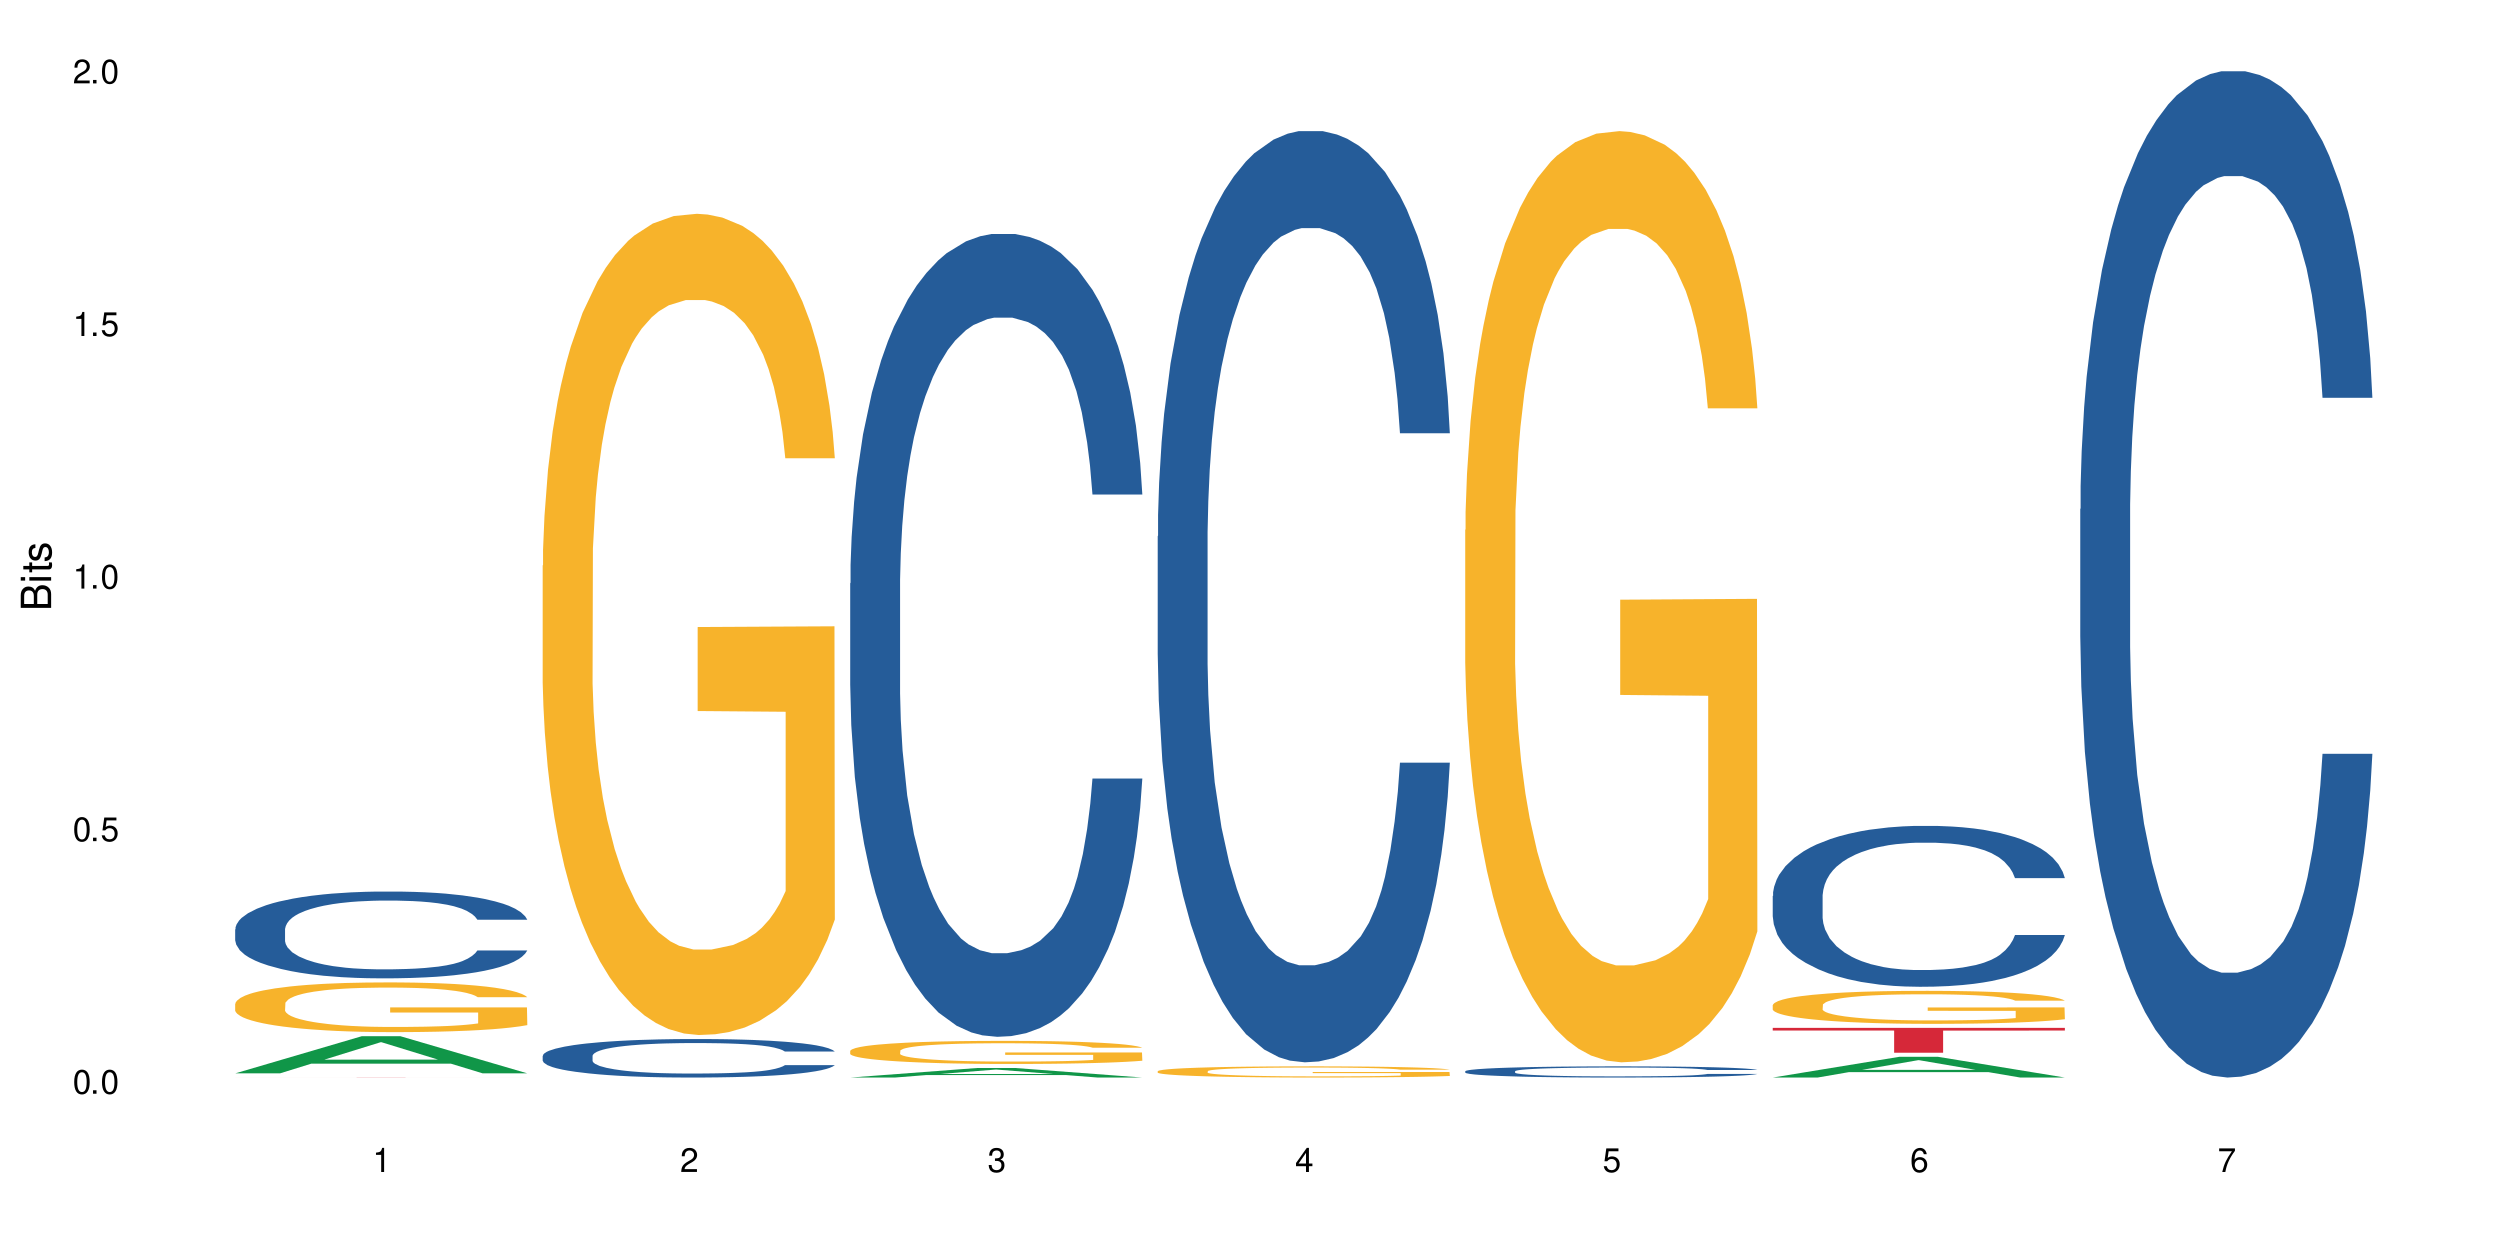 <?xml version="1.0" encoding="UTF-8"?>
<svg xmlns="http://www.w3.org/2000/svg" xmlns:xlink="http://www.w3.org/1999/xlink" width="720" height="360" viewBox="0 0 720 360">
<defs>
<g>
<g id="glyph-0-0">
</g>
<g id="glyph-0-1">
<path d="M 2.641 -6.938 C 2 -6.938 1.422 -6.656 1.078 -6.172 C 0.641 -5.562 0.406 -4.641 0.406 -3.359 C 0.406 -1.016 1.188 0.219 2.641 0.219 C 4.078 0.219 4.859 -1.016 4.859 -3.297 C 4.859 -4.641 4.656 -5.547 4.203 -6.172 C 3.844 -6.656 3.281 -6.938 2.641 -6.938 Z M 2.641 -6.188 C 3.547 -6.188 4 -5.25 4 -3.375 C 4 -1.406 3.562 -0.484 2.625 -0.484 C 1.734 -0.484 1.281 -1.438 1.281 -3.344 C 1.281 -5.25 1.734 -6.188 2.641 -6.188 Z M 2.641 -6.188 "/>
</g>
<g id="glyph-0-2">
<path d="M 1.828 -1 L 0.828 -1 L 0.828 0 L 1.828 0 Z M 1.828 -1 "/>
</g>
<g id="glyph-0-3">
<path d="M 4.562 -6.797 L 1.062 -6.797 L 0.547 -3.094 L 1.328 -3.094 C 1.719 -3.562 2.047 -3.734 2.578 -3.734 C 3.484 -3.734 4.062 -3.109 4.062 -2.094 C 4.062 -1.125 3.484 -0.531 2.578 -0.531 C 1.828 -0.531 1.375 -0.906 1.188 -1.672 L 0.328 -1.672 C 0.453 -1.109 0.547 -0.844 0.75 -0.594 C 1.125 -0.078 1.828 0.219 2.594 0.219 C 3.969 0.219 4.922 -0.781 4.922 -2.219 C 4.922 -3.562 4.031 -4.484 2.719 -4.484 C 2.25 -4.484 1.859 -4.359 1.469 -4.062 L 1.734 -5.969 L 4.562 -5.969 Z M 4.562 -6.797 "/>
</g>
<g id="glyph-0-4">
<path d="M 2.484 -4.938 L 2.484 0 L 3.328 0 L 3.328 -6.938 L 2.766 -6.938 C 2.469 -5.875 2.281 -5.734 0.984 -5.562 L 0.984 -4.938 Z M 2.484 -4.938 "/>
</g>
<g id="glyph-0-5">
<path d="M 4.859 -0.828 L 1.281 -0.828 C 1.359 -1.406 1.672 -1.781 2.5 -2.281 L 3.469 -2.828 C 4.406 -3.344 4.906 -4.062 4.906 -4.906 C 4.906 -5.484 4.672 -6.031 4.266 -6.406 C 3.859 -6.766 3.375 -6.938 2.719 -6.938 C 1.859 -6.938 1.219 -6.625 0.844 -6.031 C 0.609 -5.672 0.5 -5.234 0.484 -4.531 L 1.328 -4.531 C 1.359 -5.016 1.406 -5.281 1.531 -5.516 C 1.75 -5.938 2.188 -6.203 2.703 -6.203 C 3.469 -6.203 4.031 -5.641 4.031 -4.891 C 4.031 -4.344 3.719 -3.859 3.125 -3.516 L 2.234 -3 C 0.812 -2.172 0.406 -1.531 0.328 -0.016 L 4.859 -0.016 Z M 4.859 -0.828 "/>
</g>
<g id="glyph-0-6">
<path d="M 2.125 -3.188 L 2.578 -3.188 C 3.5 -3.188 3.984 -2.766 3.984 -1.922 C 3.984 -1.062 3.469 -0.531 2.594 -0.531 C 1.656 -0.531 1.203 -1 1.156 -2.016 L 0.312 -2.016 C 0.344 -1.453 0.438 -1.094 0.609 -0.781 C 0.953 -0.109 1.625 0.219 2.547 0.219 C 3.953 0.219 4.859 -0.625 4.859 -1.938 C 4.859 -2.828 4.516 -3.297 3.703 -3.594 C 4.344 -3.844 4.656 -4.328 4.656 -5.031 C 4.656 -6.219 3.875 -6.938 2.578 -6.938 C 1.203 -6.938 0.484 -6.172 0.453 -4.703 L 1.297 -4.703 C 1.312 -5.125 1.344 -5.359 1.453 -5.578 C 1.641 -5.969 2.062 -6.203 2.594 -6.203 C 3.344 -6.203 3.797 -5.75 3.797 -5 C 3.797 -4.516 3.609 -4.219 3.25 -4.047 C 3.016 -3.953 2.703 -3.922 2.125 -3.906 Z M 2.125 -3.188 "/>
</g>
<g id="glyph-0-7">
<path d="M 3.141 -1.672 L 3.141 0 L 3.984 0 L 3.984 -1.672 L 4.984 -1.672 L 4.984 -2.438 L 3.984 -2.438 L 3.984 -6.938 L 3.359 -6.938 L 0.266 -2.578 L 0.266 -1.672 Z M 3.141 -2.438 L 1 -2.438 L 3.141 -5.5 Z M 3.141 -2.438 "/>
</g>
<g id="glyph-0-8">
<path d="M 4.781 -5.125 C 4.609 -6.266 3.891 -6.938 2.844 -6.938 C 2.094 -6.938 1.422 -6.578 1.031 -5.953 C 0.594 -5.266 0.406 -4.422 0.406 -3.172 C 0.406 -2 0.578 -1.25 0.984 -0.641 C 1.359 -0.078 1.953 0.219 2.703 0.219 C 3.984 0.219 4.922 -0.75 4.922 -2.094 C 4.922 -3.375 4.062 -4.281 2.844 -4.281 C 2.172 -4.281 1.641 -4.031 1.281 -3.516 C 1.281 -5.234 1.828 -6.188 2.797 -6.188 C 3.391 -6.188 3.797 -5.797 3.938 -5.125 Z M 2.734 -3.531 C 3.547 -3.531 4.062 -2.953 4.062 -2.031 C 4.062 -1.156 3.484 -0.531 2.703 -0.531 C 1.922 -0.531 1.328 -1.188 1.328 -2.078 C 1.328 -2.938 1.906 -3.531 2.734 -3.531 Z M 2.734 -3.531 "/>
</g>
<g id="glyph-0-9">
<path d="M 4.984 -6.797 L 0.438 -6.797 L 0.438 -5.969 L 4.109 -5.969 C 2.5 -3.656 1.828 -2.234 1.328 0 L 2.219 0 C 2.594 -2.172 3.453 -4.047 4.984 -6.094 Z M 4.984 -6.797 "/>
</g>
<g id="glyph-1-0">
</g>
<g id="glyph-1-1">
<path d="M 0 -0.953 L 0 -4.891 C 0 -5.719 -0.234 -6.344 -0.734 -6.797 C -1.188 -7.234 -1.812 -7.469 -2.5 -7.469 C -3.547 -7.469 -4.188 -7 -4.625 -5.875 C -4.984 -6.688 -5.625 -7.094 -6.531 -7.094 C -7.172 -7.094 -7.734 -6.859 -8.141 -6.391 C -8.562 -5.922 -8.75 -5.344 -8.75 -4.5 L -8.75 -0.953 Z M -4.984 -2.062 L -7.766 -2.062 L -7.766 -4.219 C -7.766 -4.844 -7.688 -5.203 -7.453 -5.5 C -7.219 -5.812 -6.859 -5.969 -6.375 -5.969 C -5.891 -5.969 -5.531 -5.812 -5.297 -5.5 C -5.062 -5.203 -4.984 -4.844 -4.984 -4.219 Z M -0.984 -2.062 L -4 -2.062 L -4 -4.781 C -4 -5.766 -3.438 -6.359 -2.484 -6.359 C -1.547 -6.359 -0.984 -5.766 -0.984 -4.781 Z M -0.984 -2.062 "/>
</g>
<g id="glyph-1-2">
<path d="M -6.281 -1.797 L -6.281 -0.797 L 0 -0.797 L 0 -1.797 Z M -8.75 -1.797 L -8.75 -0.797 L -7.484 -0.797 L -7.484 -1.797 Z M -8.75 -1.797 "/>
</g>
<g id="glyph-1-3">
<path d="M -6.281 -3.047 L -6.281 -2.016 L -8.016 -2.016 L -8.016 -1.016 L -6.281 -1.016 L -6.281 -0.172 L -5.469 -0.172 L -5.469 -1.016 L -0.719 -1.016 C -0.078 -1.016 0.281 -1.453 0.281 -2.234 C 0.281 -2.5 0.25 -2.719 0.188 -3.047 L -0.641 -3.047 C -0.609 -2.906 -0.594 -2.766 -0.594 -2.562 C -0.594 -2.141 -0.719 -2.016 -1.156 -2.016 L -5.469 -2.016 L -5.469 -3.047 Z M -6.281 -3.047 "/>
</g>
<g id="glyph-1-4">
<path d="M -4.531 -5.25 C -5.766 -5.25 -6.469 -4.422 -6.469 -2.969 C -6.469 -1.516 -5.719 -0.562 -4.547 -0.562 C -3.562 -0.562 -3.094 -1.062 -2.734 -2.562 L -2.516 -3.484 C -2.344 -4.188 -2.094 -4.469 -1.641 -4.469 C -1.047 -4.469 -0.641 -3.875 -0.641 -3 C -0.641 -2.453 -0.797 -2 -1.062 -1.75 C -1.25 -1.594 -1.422 -1.531 -1.875 -1.469 L -1.875 -0.406 C -0.422 -0.453 0.281 -1.266 0.281 -2.922 C 0.281 -4.5 -0.5 -5.516 -1.719 -5.516 C -2.656 -5.516 -3.172 -4.984 -3.469 -3.734 L -3.703 -2.766 C -3.891 -1.953 -4.156 -1.609 -4.594 -1.609 C -5.188 -1.609 -5.547 -2.125 -5.547 -2.938 C -5.547 -3.75 -5.203 -4.172 -4.531 -4.203 Z M -4.531 -5.25 "/>
</g>
</g>
</defs>
<rect x="-72" y="-36" width="864" height="432" fill="rgb(100%, 100%, 100%)" fill-opacity="1"/>
<path fill-rule="nonzero" fill="rgb(6.275%, 58.824%, 28.235%)" fill-opacity="1" d="M 67.73 309.117 L 67.82 309.109 L 104.227 298.418 L 115.281 298.418 L 151.867 309.129 L 139.012 309.129 L 129.844 306.332 L 89.664 306.332 L 80.676 309.117 L 67.73 309.117 L 93.527 305.176 L 126.156 305.168 L 109.887 300.168 L 109.707 300.156 L 109.527 300.188 L 93.438 305.168 L 93.527 305.176 Z M 67.73 309.117 "/>
<path fill-rule="nonzero" fill="rgb(14.51%, 36.078%, 60%)" fill-opacity="1" d="M 67.73 267.648 L 67.832 267.625 L 67.832 267.078 L 68.141 266.211 L 68.859 265.113 L 69.578 264.359 L 71.426 263.012 L 73.988 261.711 L 76.656 260.703 L 78.605 260.109 L 80.352 259.652 L 84.352 258.809 L 86.918 258.375 L 89.688 257.984 L 93.074 257.598 L 95.535 257.367 L 101.078 257.004 L 105.18 256.844 L 108.363 256.773 L 115.238 256.773 L 119.34 256.867 L 122.316 256.98 L 125.598 257.164 L 128.371 257.367 L 133.191 257.871 L 137.5 258.512 L 139.449 258.875 L 142.527 259.586 L 144.891 260.27 L 146.531 260.863 L 148.379 261.711 L 150.02 262.738 L 151.25 263.902 L 151.867 264.887 L 137.5 264.887 L 136.785 263.973 L 135.961 263.262 L 134.422 262.324 L 132.883 261.664 L 130.73 261 L 128.781 260.566 L 126.113 260.133 L 123.754 259.859 L 121.289 259.652 L 118.93 259.516 L 114.414 259.379 L 109.184 259.379 L 107.234 259.426 L 103.23 259.609 L 101.078 259.766 L 98 260.086 L 95.844 260.383 L 93.281 260.84 L 91.535 261.23 L 89.379 261.824 L 87.84 262.348 L 86.098 263.102 L 85.07 263.676 L 84.148 264.312 L 83.328 265.066 L 82.711 265.867 L 82.301 266.711 L 82.094 267.535 L 82.094 271.074 L 82.301 271.898 L 82.812 272.859 L 84.148 274.25 L 86.098 275.461 L 88.355 276.422 L 90.508 277.105 L 91.742 277.426 L 93.383 277.793 L 95.945 278.25 L 99.641 278.707 L 101.797 278.891 L 105.078 279.07 L 108.465 279.164 L 112.98 279.164 L 116.98 279.07 L 119.648 278.957 L 122.418 278.773 L 126.215 278.387 L 128.574 278.02 L 130.629 277.586 L 132.168 277.152 L 133.191 276.789 L 134.73 276.078 L 135.961 275.301 L 136.887 274.504 L 137.5 273.727 L 151.867 273.727 L 151.25 274.641 L 150.328 275.531 L 149.402 276.195 L 147.969 276.992 L 146.324 277.703 L 143.965 278.5 L 142.016 279.027 L 139.449 279.598 L 137.09 280.031 L 134.527 280.418 L 130.73 280.875 L 128.266 281.105 L 125.598 281.312 L 122.418 281.492 L 118.418 281.652 L 114.109 281.746 L 110.105 281.77 L 105.797 281.723 L 102.617 281.629 L 98.41 281.426 L 93.176 281.016 L 89.379 280.578 L 86.406 280.145 L 83.84 279.688 L 80.969 279.07 L 77.273 278.066 L 75.016 277.289 L 73.477 276.648 L 71.734 275.758 L 70.5 274.961 L 69.066 273.68 L 68.039 272.059 L 67.73 270.801 Z M 67.73 267.648 "/>
<path fill-rule="nonzero" fill="rgb(96.863%, 70.196%, 16.863%)" fill-opacity="1" d="M 67.73 289.066 L 67.832 289.055 L 67.832 288.793 L 68.242 288.203 L 69.27 287.391 L 70.605 286.727 L 72.039 286.203 L 72.965 285.926 L 74.504 285.535 L 75.836 285.246 L 79.223 284.656 L 83.531 284.109 L 85.891 283.875 L 88.559 283.652 L 92.355 283.402 L 94.102 283.312 L 99.438 283.102 L 105.488 282.973 L 112.16 282.93 L 115.238 282.945 L 119.441 282.996 L 125.188 283.141 L 128.473 283.273 L 131.039 283.402 L 133.707 283.574 L 136.988 283.836 L 140.066 284.148 L 142.527 284.461 L 144.992 284.855 L 147.043 285.273 L 148.789 285.73 L 150.328 286.281 L 151.25 286.738 L 151.867 287.195 L 137.605 287.195 L 136.785 286.738 L 135.859 286.383 L 134.32 285.953 L 132.781 285.641 L 131.242 285.391 L 128.371 285.051 L 125.906 284.84 L 122.828 284.656 L 119.855 284.539 L 116.469 284.461 L 114.414 284.438 L 108.977 284.438 L 104.055 284.527 L 101.18 284.633 L 99.129 284.738 L 96.254 284.934 L 94.512 285.09 L 93.484 285.195 L 90.406 285.602 L 88.355 285.965 L 87.227 286.215 L 85.789 286.605 L 84.762 286.961 L 83.633 287.484 L 83.02 287.875 L 82.199 288.766 L 82.094 291.121 L 82.402 291.617 L 83.02 292.152 L 83.84 292.625 L 85.07 293.121 L 86.301 293.5 L 88.457 294.012 L 90.305 294.352 L 91.742 294.574 L 94.512 294.926 L 95.641 295.043 L 98.309 295.277 L 101.078 295.461 L 104.465 295.617 L 107.027 295.699 L 111.133 295.762 L 116.363 295.762 L 122.52 295.684 L 126.422 295.578 L 129.09 295.477 L 130.832 295.383 L 132.988 295.238 L 134.527 295.109 L 135.961 294.965 L 137.707 294.742 L 137.707 291.617 L 112.363 291.602 L 112.363 290.137 L 151.762 290.125 L 151.867 295.238 L 149.711 295.594 L 147.043 295.934 L 144.48 296.195 L 141.812 296.418 L 138.016 296.664 L 134.938 296.824 L 130.215 297.004 L 125.906 297.125 L 121.395 297.203 L 117.391 297.242 L 112.672 297.254 L 108.465 297.227 L 103.949 297.148 L 100.359 297.043 L 97.074 296.914 L 93.793 296.742 L 89.688 296.469 L 87.02 296.246 L 84.25 295.973 L 81.48 295.645 L 79.016 295.293 L 77.375 295.016 L 75.734 294.703 L 73.988 294.312 L 72.348 293.867 L 71.117 293.461 L 69.988 293.004 L 69.168 292.57 L 68.348 291.984 L 67.938 291.512 L 67.73 291.105 Z M 67.73 289.066 "/>
<path fill-rule="nonzero" fill="rgb(83.922%, 15.686%, 22.353%)" fill-opacity="1" d="M 67.73 310.293 L 151.867 310.293 L 151.867 310.297 L 116.801 310.297 L 116.801 310.332 L 102.695 310.332 L 102.695 310.297 L 67.73 310.297 Z M 67.73 310.293 "/>
<path fill-rule="nonzero" fill="rgb(14.51%, 36.078%, 60%)" fill-opacity="1" d="M 156.293 304.07 L 156.398 304.062 L 156.398 303.82 L 156.703 303.434 L 157.422 302.949 L 158.141 302.613 L 159.988 302.016 L 162.555 301.438 L 165.223 300.992 L 167.172 300.73 L 168.914 300.527 L 172.918 300.152 L 175.48 299.961 L 178.25 299.785 L 181.637 299.613 L 184.102 299.512 L 189.641 299.352 L 193.746 299.281 L 196.926 299.25 L 203.801 299.25 L 207.902 299.289 L 210.879 299.34 L 214.164 299.422 L 216.934 299.512 L 221.754 299.734 L 226.066 300.02 L 228.016 300.184 L 231.094 300.496 L 233.453 300.801 L 235.094 301.062 L 236.941 301.438 L 238.582 301.895 L 239.812 302.41 L 240.43 302.848 L 226.066 302.848 L 225.348 302.441 L 224.527 302.129 L 222.988 301.711 L 221.449 301.418 L 219.293 301.125 L 217.344 300.934 L 214.676 300.738 L 212.316 300.617 L 209.855 300.527 L 207.492 300.465 L 202.98 300.406 L 197.746 300.406 L 195.797 300.426 L 191.797 300.508 L 189.641 300.578 L 186.562 300.719 L 184.406 300.852 L 181.844 301.055 L 180.098 301.227 L 177.945 301.488 L 176.406 301.723 L 174.66 302.055 L 173.633 302.309 L 172.711 302.594 L 171.891 302.926 L 171.273 303.281 L 170.863 303.656 L 170.66 304.02 L 170.66 305.59 L 170.863 305.957 L 171.379 306.383 L 172.711 307 L 174.66 307.535 L 176.918 307.961 L 179.074 308.266 L 180.305 308.406 L 181.945 308.57 L 184.512 308.773 L 188.203 308.977 L 190.359 309.055 L 193.641 309.137 L 197.027 309.176 L 201.543 309.176 L 205.543 309.137 L 208.211 309.086 L 210.98 309.004 L 214.777 308.832 L 217.137 308.672 L 219.191 308.48 L 220.73 308.285 L 221.754 308.125 L 223.293 307.809 L 224.527 307.465 L 225.449 307.109 L 226.066 306.766 L 240.43 306.766 L 239.812 307.172 L 238.891 307.566 L 237.969 307.859 L 236.531 308.215 L 234.891 308.527 L 232.527 308.883 L 230.578 309.117 L 228.016 309.371 L 225.656 309.562 L 223.09 309.734 L 219.293 309.938 L 216.832 310.039 L 214.164 310.129 L 210.98 310.211 L 206.98 310.281 L 202.672 310.324 L 198.668 310.332 L 194.359 310.312 L 191.18 310.273 L 186.973 310.18 L 181.738 310 L 177.945 309.805 L 174.969 309.613 L 172.402 309.41 L 169.531 309.137 L 165.836 308.691 L 163.578 308.348 L 162.039 308.062 L 160.297 307.668 L 159.066 307.312 L 157.629 306.746 L 156.602 306.027 L 156.293 305.469 Z M 156.293 304.07 "/>
<path fill-rule="nonzero" fill="rgb(96.863%, 70.196%, 16.863%)" fill-opacity="1" d="M 156.293 162.875 L 156.398 162.656 L 156.398 158.336 L 156.809 148.617 L 157.832 135.227 L 159.168 124.211 L 160.605 115.57 L 161.527 111.035 L 163.066 104.555 L 164.398 99.805 L 167.785 90.082 L 172.094 81.012 L 174.457 77.125 L 177.121 73.453 L 180.918 69.348 L 182.664 67.836 L 188 64.379 L 194.051 62.219 L 200.723 61.574 L 203.801 61.789 L 208.008 62.652 L 213.754 65.027 L 217.035 67.188 L 219.602 69.348 L 222.27 72.156 L 225.551 76.477 L 228.629 81.66 L 231.094 86.844 L 233.555 93.324 L 235.605 100.234 L 237.352 107.797 L 238.891 116.867 L 239.812 124.426 L 240.43 131.988 L 226.168 131.988 L 225.348 124.426 L 224.422 118.594 L 222.883 111.469 L 221.344 106.281 L 219.805 102.18 L 216.934 96.562 L 214.473 93.109 L 211.395 90.082 L 208.418 88.141 L 205.031 86.844 L 202.98 86.41 L 197.543 86.41 L 192.617 87.922 L 189.742 89.652 L 187.691 91.379 L 184.816 94.621 L 183.074 97.211 L 182.047 98.938 L 178.969 105.637 L 176.918 111.684 L 175.789 115.785 L 174.352 122.266 L 173.328 128.098 L 172.199 136.738 L 171.582 143.219 L 170.762 157.906 L 170.66 196.785 L 170.965 204.992 L 171.582 213.848 L 172.402 221.625 L 173.633 229.832 L 174.867 236.098 L 177.02 244.52 L 178.867 250.137 L 180.305 253.809 L 183.074 259.641 L 184.203 261.582 L 186.871 265.473 L 189.641 268.496 L 193.027 271.086 L 195.59 272.383 L 199.695 273.461 L 204.93 273.461 L 211.086 272.168 L 214.984 270.438 L 217.652 268.711 L 219.395 267.199 L 221.551 264.824 L 223.09 262.664 L 224.527 260.289 L 226.27 256.617 L 226.27 204.992 L 200.926 204.777 L 200.926 180.586 L 240.328 180.371 L 240.43 264.824 L 238.273 270.656 L 235.605 276.27 L 233.043 280.59 L 230.375 284.262 L 226.578 288.367 L 223.5 290.957 L 218.781 293.98 L 214.473 295.926 L 209.957 297.223 L 205.953 297.871 L 201.234 298.086 L 197.027 297.652 L 192.512 296.359 L 188.922 294.629 L 185.641 292.469 L 182.355 289.664 L 178.25 285.125 L 175.582 281.453 L 172.812 276.918 L 170.043 271.52 L 167.582 265.688 L 165.938 261.152 L 164.297 255.969 L 162.555 249.488 L 160.91 242.145 L 159.68 235.449 L 158.551 227.887 L 157.73 220.762 L 156.91 211.039 L 156.5 203.266 L 156.293 196.57 Z M 156.293 162.875 "/>
<path fill-rule="nonzero" fill="rgb(6.275%, 58.824%, 28.235%)" fill-opacity="1" d="M 244.859 310.328 L 244.949 310.328 L 281.352 307.586 L 292.41 307.586 L 328.992 310.332 L 316.141 310.332 L 306.969 309.617 L 266.789 309.617 L 257.801 310.328 L 244.859 310.328 L 270.656 309.32 L 303.285 309.316 L 287.016 308.035 L 286.836 308.031 L 286.656 308.039 L 270.566 309.316 L 270.656 309.32 Z M 244.859 310.328 "/>
<path fill-rule="nonzero" fill="rgb(14.51%, 36.078%, 60%)" fill-opacity="1" d="M 244.859 167.996 L 244.961 167.785 L 244.961 162.711 L 245.27 154.68 L 245.988 144.535 L 246.703 137.562 L 248.551 125.094 L 251.117 113.047 L 253.785 103.746 L 255.734 98.254 L 257.477 94.027 L 261.48 86.207 L 264.043 82.191 L 266.816 78.598 L 270.199 75.004 L 272.664 72.891 L 278.203 69.512 L 282.309 68.031 L 285.488 67.398 L 292.363 67.398 L 296.469 68.242 L 299.441 69.301 L 302.727 70.988 L 305.496 72.891 L 310.32 77.543 L 314.629 83.457 L 316.578 86.84 L 319.656 93.391 L 322.016 99.73 L 323.656 105.227 L 325.504 113.047 L 327.145 122.559 L 328.379 133.336 L 328.992 142.422 L 314.629 142.422 L 313.91 133.969 L 313.09 127.418 L 311.551 118.754 L 310.012 112.625 L 307.855 106.496 L 305.906 102.48 L 303.238 98.465 L 300.879 95.93 L 298.418 94.027 L 296.059 92.758 L 291.543 91.488 L 286.309 91.488 L 284.359 91.914 L 280.359 93.602 L 278.203 95.082 L 275.125 98.043 L 272.973 100.789 L 270.406 105.016 L 268.66 108.609 L 266.508 114.102 L 264.969 118.965 L 263.223 125.938 L 262.199 131.223 L 261.273 137.141 L 260.453 144.113 L 259.84 151.512 L 259.426 159.332 L 259.223 166.938 L 259.223 199.695 L 259.426 207.305 L 259.941 216.18 L 261.273 229.074 L 263.223 240.273 L 265.48 249.148 L 267.637 255.492 L 268.867 258.449 L 270.508 261.832 L 273.074 266.059 L 276.77 270.285 L 278.922 271.977 L 282.207 273.664 L 285.59 274.512 L 290.105 274.512 L 294.109 273.664 L 296.773 272.609 L 299.547 270.918 L 303.344 267.324 L 305.703 263.945 L 307.754 259.93 L 309.293 255.914 L 310.32 252.531 L 311.859 245.98 L 313.09 238.793 L 314.012 231.398 L 314.629 224.211 L 328.992 224.211 L 328.379 232.664 L 327.453 240.906 L 326.531 247.035 L 325.094 254.434 L 323.453 260.984 L 321.094 268.383 L 319.145 273.242 L 316.578 278.527 L 314.219 282.543 L 311.652 286.137 L 307.855 290.363 L 305.395 292.477 L 302.727 294.379 L 299.547 296.066 L 295.543 297.547 L 291.234 298.395 L 287.234 298.605 L 282.926 298.18 L 279.742 297.336 L 275.535 295.434 L 270.305 291.629 L 266.508 287.613 L 263.531 283.598 L 260.965 279.371 L 258.094 273.664 L 254.398 264.367 L 252.145 257.18 L 250.605 251.262 L 248.859 243.02 L 247.629 235.625 L 246.191 223.789 L 245.164 208.785 L 244.859 197.16 Z M 244.859 167.996 "/>
<path fill-rule="nonzero" fill="rgb(96.863%, 70.196%, 16.863%)" fill-opacity="1" d="M 244.859 302.617 L 244.961 302.613 L 244.961 302.492 L 245.371 302.219 L 246.398 301.84 L 247.73 301.531 L 249.168 301.289 L 250.09 301.16 L 251.629 300.977 L 252.965 300.844 L 256.348 300.57 L 260.66 300.316 L 263.02 300.207 L 265.688 300.102 L 269.484 299.988 L 271.227 299.945 L 276.562 299.848 L 282.617 299.785 L 289.285 299.77 L 292.363 299.773 L 296.57 299.797 L 302.316 299.863 L 305.598 299.926 L 308.164 299.988 L 310.832 300.066 L 314.117 300.188 L 317.195 300.332 L 319.656 300.48 L 322.117 300.66 L 324.172 300.855 L 325.914 301.07 L 327.453 301.324 L 328.379 301.535 L 328.992 301.75 L 314.73 301.75 L 313.91 301.535 L 312.988 301.371 L 311.449 301.172 L 309.91 301.027 L 308.371 300.91 L 305.496 300.754 L 303.035 300.656 L 299.957 300.57 L 296.98 300.516 L 293.594 300.48 L 291.543 300.465 L 286.105 300.465 L 281.18 300.508 L 278.309 300.559 L 276.254 300.605 L 273.383 300.699 L 271.637 300.77 L 270.613 300.82 L 267.535 301.008 L 265.48 301.18 L 264.352 301.293 L 262.918 301.477 L 261.891 301.641 L 260.762 301.883 L 260.145 302.066 L 259.324 302.477 L 259.223 303.574 L 259.531 303.805 L 260.145 304.051 L 260.965 304.27 L 262.199 304.504 L 263.43 304.68 L 265.582 304.914 L 267.43 305.074 L 268.867 305.176 L 271.637 305.34 L 272.766 305.395 L 275.434 305.504 L 278.203 305.59 L 281.59 305.664 L 284.156 305.699 L 288.258 305.73 L 293.492 305.73 L 299.648 305.695 L 303.547 305.645 L 306.215 305.598 L 307.961 305.555 L 310.113 305.488 L 311.652 305.426 L 313.09 305.359 L 314.832 305.258 L 314.832 303.805 L 289.492 303.797 L 289.492 303.117 L 328.891 303.109 L 328.992 305.488 L 326.84 305.652 L 324.172 305.809 L 321.605 305.93 L 318.938 306.035 L 315.141 306.148 L 312.062 306.223 L 307.344 306.309 L 303.035 306.363 L 298.52 306.398 L 294.52 306.418 L 289.797 306.422 L 285.59 306.41 L 281.078 306.375 L 277.484 306.324 L 274.203 306.266 L 270.918 306.188 L 266.816 306.059 L 264.148 305.953 L 261.379 305.828 L 258.605 305.676 L 256.145 305.512 L 254.504 305.383 L 252.859 305.238 L 251.117 305.055 L 249.477 304.848 L 248.242 304.66 L 247.113 304.449 L 246.293 304.246 L 245.473 303.973 L 245.062 303.754 L 244.859 303.566 Z M 244.859 302.617 "/>
<path fill-rule="nonzero" fill="rgb(14.51%, 36.078%, 60%)" fill-opacity="1" d="M 333.422 154.449 L 333.523 154.203 L 333.523 148.32 L 333.832 139.004 L 334.551 127.238 L 335.27 119.148 L 337.113 104.684 L 339.68 90.711 L 342.348 79.922 L 344.297 73.551 L 346.043 68.648 L 350.043 59.574 L 352.609 54.918 L 355.379 50.75 L 358.766 46.582 L 361.227 44.133 L 366.766 40.211 L 370.871 38.492 L 374.051 37.758 L 380.926 37.758 L 385.031 38.738 L 388.008 39.965 L 391.289 41.926 L 394.059 44.133 L 398.883 49.523 L 403.191 56.391 L 405.141 60.312 L 408.219 67.91 L 410.578 75.266 L 412.223 81.641 L 414.066 90.711 L 415.711 101.742 L 416.941 114.242 L 417.555 124.785 L 403.191 124.785 L 402.473 114.98 L 401.652 107.379 L 400.113 97.328 L 398.574 90.219 L 396.422 83.109 L 394.469 78.453 L 391.805 73.793 L 389.441 70.852 L 386.98 68.648 L 384.621 67.176 L 380.105 65.703 L 374.875 65.703 L 372.922 66.195 L 368.922 68.156 L 366.766 69.871 L 363.688 73.305 L 361.535 76.492 L 358.969 81.395 L 357.227 85.562 L 355.07 91.934 L 353.531 97.574 L 351.789 105.664 L 350.762 111.793 L 349.836 118.656 L 349.016 126.746 L 348.402 135.328 L 347.992 144.398 L 347.785 153.223 L 347.785 191.219 L 347.992 200.047 L 348.504 210.34 L 349.836 225.297 L 351.789 238.289 L 354.043 248.586 L 356.199 255.938 L 357.43 259.371 L 359.07 263.293 L 361.637 268.195 L 365.332 273.098 L 367.484 275.059 L 370.77 277.02 L 374.156 278 L 378.668 278 L 382.672 277.02 L 385.34 275.797 L 388.109 273.836 L 391.906 269.668 L 394.266 265.746 L 396.316 261.086 L 397.855 256.43 L 398.883 252.508 L 400.422 244.906 L 401.652 236.57 L 402.578 227.992 L 403.191 219.656 L 417.555 219.656 L 416.941 229.461 L 416.016 239.023 L 415.094 246.133 L 413.656 254.711 L 412.016 262.312 L 409.656 270.891 L 407.707 276.531 L 405.141 282.66 L 402.781 287.316 L 400.215 291.484 L 396.422 296.387 L 393.957 298.84 L 391.289 301.047 L 388.109 303.008 L 384.109 304.723 L 379.797 305.703 L 375.797 305.949 L 371.488 305.457 L 368.305 304.477 L 364.102 302.27 L 358.867 297.859 L 355.07 293.199 L 352.094 288.543 L 349.531 283.641 L 346.656 277.02 L 342.965 266.234 L 340.707 257.898 L 339.168 251.035 L 337.422 241.477 L 336.191 232.895 L 334.754 219.168 L 333.73 201.762 L 333.422 188.277 Z M 333.422 154.449 "/>
<path fill-rule="nonzero" fill="rgb(96.863%, 70.196%, 16.863%)" fill-opacity="1" d="M 333.422 308.492 L 333.523 308.488 L 333.523 308.43 L 333.934 308.297 L 334.961 308.113 L 336.293 307.965 L 337.73 307.848 L 338.652 307.785 L 340.191 307.699 L 341.527 307.633 L 344.914 307.5 L 349.223 307.375 L 351.582 307.324 L 354.25 307.273 L 358.047 307.219 L 359.789 307.199 L 365.125 307.148 L 371.18 307.121 L 377.848 307.113 L 380.926 307.113 L 385.133 307.125 L 390.879 307.16 L 394.164 307.188 L 396.727 307.219 L 399.395 307.258 L 402.68 307.316 L 405.758 307.387 L 408.219 307.457 L 410.684 307.543 L 412.734 307.637 L 414.477 307.742 L 416.016 307.863 L 416.941 307.969 L 417.555 308.07 L 403.293 308.07 L 402.473 307.969 L 401.551 307.887 L 400.012 307.793 L 398.473 307.723 L 396.934 307.664 L 394.059 307.59 L 391.598 307.543 L 388.52 307.5 L 385.543 307.473 L 382.156 307.457 L 380.105 307.449 L 374.668 307.449 L 369.742 307.473 L 366.871 307.496 L 364.816 307.52 L 361.945 307.562 L 360.199 307.598 L 359.176 307.621 L 356.098 307.711 L 354.043 307.793 L 352.914 307.852 L 351.48 307.938 L 350.453 308.02 L 349.324 308.137 L 348.711 308.223 L 347.887 308.422 L 347.785 308.953 L 348.094 309.066 L 348.711 309.184 L 349.531 309.293 L 350.762 309.402 L 351.992 309.488 L 354.148 309.602 L 355.992 309.68 L 357.43 309.73 L 360.199 309.809 L 361.328 309.836 L 363.996 309.887 L 366.766 309.93 L 370.152 309.965 L 372.719 309.984 L 376.824 309.996 L 382.055 309.996 L 388.211 309.98 L 392.109 309.957 L 394.777 309.934 L 396.523 309.91 L 398.676 309.879 L 400.215 309.852 L 401.652 309.816 L 403.398 309.77 L 403.398 309.066 L 378.055 309.062 L 378.055 308.734 L 417.453 308.73 L 417.555 309.879 L 415.402 309.957 L 412.734 310.035 L 410.168 310.094 L 407.5 310.145 L 403.703 310.199 L 400.625 310.234 L 395.906 310.277 L 391.598 310.305 L 387.082 310.32 L 383.082 310.328 L 378.363 310.332 L 374.156 310.328 L 369.641 310.309 L 366.051 310.285 L 362.766 310.258 L 359.484 310.219 L 355.379 310.156 L 352.711 310.105 L 349.941 310.043 L 347.172 309.973 L 344.707 309.891 L 343.066 309.828 L 341.426 309.758 L 339.68 309.672 L 338.039 309.57 L 336.809 309.48 L 335.68 309.375 L 334.859 309.281 L 334.035 309.148 L 333.625 309.043 L 333.422 308.949 Z M 333.422 308.492 "/>
<path fill-rule="nonzero" fill="rgb(14.51%, 36.078%, 60%)" fill-opacity="1" d="M 421.984 308.512 L 422.086 308.512 L 422.086 308.441 L 422.395 308.328 L 423.113 308.188 L 423.832 308.09 L 425.68 307.914 L 428.242 307.746 L 430.91 307.617 L 432.859 307.543 L 434.605 307.484 L 438.605 307.375 L 441.172 307.316 L 443.941 307.27 L 447.328 307.219 L 449.789 307.188 L 455.332 307.141 L 459.434 307.121 L 462.617 307.113 L 469.488 307.113 L 473.594 307.125 L 476.57 307.137 L 479.852 307.164 L 482.625 307.188 L 487.445 307.254 L 491.754 307.336 L 493.703 307.383 L 496.781 307.473 L 499.145 307.562 L 500.785 307.641 L 502.633 307.746 L 504.273 307.879 L 505.504 308.031 L 506.121 308.156 L 491.754 308.156 L 491.035 308.039 L 490.215 307.949 L 488.676 307.828 L 487.137 307.742 L 484.984 307.656 L 483.035 307.602 L 480.367 307.543 L 478.008 307.508 L 475.543 307.484 L 473.184 307.465 L 468.668 307.449 L 463.438 307.449 L 461.488 307.453 L 457.484 307.477 L 455.332 307.496 L 452.254 307.539 L 450.098 307.578 L 447.531 307.637 L 445.789 307.688 L 443.633 307.762 L 442.094 307.832 L 440.352 307.926 L 439.324 308 L 438.402 308.082 L 437.582 308.18 L 436.965 308.285 L 436.555 308.395 L 436.348 308.5 L 436.348 308.953 L 436.555 309.062 L 437.066 309.184 L 438.402 309.363 L 440.352 309.52 L 442.609 309.645 L 444.762 309.73 L 445.992 309.773 L 447.637 309.82 L 450.199 309.879 L 453.895 309.938 L 456.051 309.961 L 459.332 309.984 L 462.719 309.996 L 467.234 309.996 L 471.234 309.984 L 473.902 309.969 L 476.672 309.945 L 480.469 309.898 L 482.828 309.852 L 484.879 309.793 L 486.418 309.738 L 487.445 309.691 L 488.984 309.598 L 490.215 309.5 L 491.141 309.395 L 491.754 309.297 L 506.121 309.297 L 505.504 309.414 L 504.582 309.527 L 503.656 309.613 L 502.223 309.719 L 500.578 309.809 L 498.219 309.91 L 496.27 309.98 L 493.703 310.055 L 491.344 310.109 L 488.781 310.16 L 484.984 310.219 L 482.52 310.246 L 479.852 310.273 L 476.672 310.297 L 472.672 310.316 L 468.363 310.328 L 464.359 310.332 L 460.051 310.328 L 456.871 310.316 L 452.664 310.289 L 447.43 310.234 L 443.633 310.18 L 440.66 310.125 L 438.094 310.066 L 435.219 309.984 L 431.527 309.855 L 429.27 309.754 L 427.73 309.672 L 425.984 309.559 L 424.754 309.457 L 423.32 309.289 L 422.293 309.082 L 421.984 308.918 Z M 421.984 308.512 "/>
<path fill-rule="nonzero" fill="rgb(96.863%, 70.196%, 16.863%)" fill-opacity="1" d="M 421.984 152.625 L 422.086 152.383 L 422.086 147.484 L 422.496 136.461 L 423.523 121.277 L 424.859 108.785 L 426.293 98.988 L 427.219 93.844 L 428.758 86.496 L 430.09 81.109 L 433.477 70.086 L 437.785 59.801 L 440.145 55.391 L 442.812 51.23 L 446.609 46.574 L 448.355 44.859 L 453.688 40.941 L 459.742 38.492 L 466.41 37.758 L 469.488 38.004 L 473.695 38.984 L 479.441 41.676 L 482.727 44.125 L 485.293 46.574 L 487.957 49.758 L 491.242 54.656 L 494.32 60.535 L 496.781 66.414 L 499.246 73.762 L 501.297 81.598 L 503.043 90.172 L 504.582 100.457 L 505.504 109.031 L 506.121 117.602 L 491.859 117.602 L 491.035 109.031 L 490.113 102.418 L 488.574 94.336 L 487.035 88.457 L 485.496 83.805 L 482.625 77.438 L 480.16 73.516 L 477.082 70.086 L 474.105 67.883 L 470.723 66.414 L 468.668 65.926 L 463.23 65.926 L 458.305 67.637 L 455.434 69.598 L 453.383 71.559 L 450.508 75.23 L 448.766 78.172 L 447.738 80.129 L 444.66 87.723 L 442.609 94.582 L 441.48 99.234 L 440.043 106.582 L 439.016 113.195 L 437.887 122.992 L 437.273 130.34 L 436.453 146.992 L 436.348 191.078 L 436.656 200.387 L 437.273 210.43 L 438.094 219.246 L 439.324 228.551 L 440.555 235.656 L 442.711 245.207 L 444.559 251.574 L 445.992 255.738 L 448.766 262.352 L 449.895 264.555 L 452.562 268.965 L 455.332 272.395 L 458.715 275.332 L 461.281 276.801 L 465.387 278.027 L 470.617 278.027 L 476.773 276.559 L 480.676 274.598 L 483.34 272.641 L 485.086 270.926 L 487.242 268.23 L 488.781 265.781 L 490.215 263.086 L 491.961 258.922 L 491.961 200.387 L 466.617 200.141 L 466.617 172.711 L 506.016 172.465 L 506.121 268.23 L 503.965 274.844 L 501.297 281.211 L 498.73 286.109 L 496.066 290.273 L 492.27 294.926 L 489.191 297.867 L 484.469 301.293 L 480.16 303.5 L 475.645 304.969 L 471.645 305.703 L 466.926 305.949 L 462.719 305.457 L 458.203 303.988 L 454.613 302.031 L 451.328 299.582 L 448.047 296.395 L 443.941 291.254 L 441.273 287.09 L 438.504 281.945 L 435.734 275.824 L 433.27 269.211 L 431.629 264.066 L 429.988 258.188 L 428.242 250.84 L 426.602 242.512 L 425.371 234.922 L 424.242 226.348 L 423.422 218.266 L 422.602 207.246 L 422.191 198.426 L 421.984 190.836 Z M 421.984 152.625 "/>
<path fill-rule="nonzero" fill="rgb(6.275%, 58.824%, 28.235%)" fill-opacity="1" d="M 510.547 310.328 L 510.637 310.32 L 547.043 304.355 L 558.098 304.355 L 594.684 310.332 L 581.828 310.332 L 572.66 308.773 L 532.48 308.773 L 523.492 310.328 L 510.547 310.328 L 536.348 308.125 L 568.977 308.121 L 552.707 305.332 L 552.527 305.324 L 552.348 305.344 L 536.258 308.121 L 536.348 308.125 Z M 510.547 310.328 "/>
<path fill-rule="nonzero" fill="rgb(14.51%, 36.078%, 60%)" fill-opacity="1" d="M 510.547 258.027 L 510.652 257.984 L 510.652 256.969 L 510.957 255.359 L 511.676 253.328 L 512.395 251.93 L 514.242 249.434 L 516.809 247.02 L 519.473 245.156 L 521.426 244.055 L 523.168 243.207 L 527.168 241.641 L 529.734 240.836 L 532.504 240.117 L 535.891 239.398 L 538.355 238.973 L 543.895 238.297 L 548 238 L 551.18 237.871 L 558.055 237.871 L 562.156 238.043 L 565.133 238.254 L 568.418 238.594 L 571.188 238.973 L 576.008 239.906 L 580.32 241.09 L 582.27 241.77 L 585.348 243.082 L 587.707 244.352 L 589.348 245.453 L 591.195 247.02 L 592.836 248.922 L 594.066 251.082 L 594.684 252.902 L 580.32 252.902 L 579.602 251.211 L 578.781 249.898 L 577.242 248.16 L 575.703 246.934 L 573.547 245.707 L 571.598 244.902 L 568.93 244.098 L 566.57 243.59 L 564.105 243.207 L 561.746 242.953 L 557.234 242.699 L 552 242.699 L 550.051 242.785 L 546.051 243.121 L 543.895 243.418 L 540.816 244.012 L 538.66 244.562 L 536.098 245.41 L 534.352 246.129 L 532.199 247.23 L 530.66 248.203 L 528.914 249.602 L 527.887 250.66 L 526.965 251.844 L 526.145 253.242 L 525.527 254.727 L 525.117 256.293 L 524.914 257.816 L 524.914 264.379 L 525.117 265.902 L 525.629 267.684 L 526.965 270.266 L 528.914 272.508 L 531.172 274.289 L 533.324 275.559 L 534.559 276.152 L 536.199 276.828 L 538.766 277.676 L 542.457 278.523 L 544.613 278.859 L 547.895 279.199 L 551.281 279.367 L 555.797 279.367 L 559.797 279.199 L 562.465 278.988 L 565.234 278.648 L 569.031 277.93 L 571.391 277.25 L 573.445 276.445 L 574.984 275.641 L 576.008 274.965 L 577.547 273.652 L 578.781 272.211 L 579.703 270.73 L 580.32 269.289 L 594.684 269.289 L 594.066 270.984 L 593.145 272.637 L 592.223 273.863 L 590.785 275.348 L 589.145 276.66 L 586.781 278.141 L 584.832 279.113 L 582.27 280.172 L 579.91 280.977 L 577.344 281.699 L 573.547 282.543 L 571.086 282.969 L 568.418 283.348 L 565.234 283.688 L 561.234 283.984 L 556.926 284.152 L 552.922 284.195 L 548.613 284.109 L 545.434 283.941 L 541.227 283.562 L 535.992 282.797 L 532.199 281.992 L 529.223 281.191 L 526.656 280.344 L 523.785 279.199 L 520.09 277.336 L 517.832 275.898 L 516.293 274.711 L 514.551 273.059 L 513.316 271.578 L 511.883 269.207 L 510.855 266.199 L 510.547 263.871 Z M 510.547 258.027 "/>
<path fill-rule="nonzero" fill="rgb(96.863%, 70.196%, 16.863%)" fill-opacity="1" d="M 510.547 289.434 L 510.652 289.426 L 510.652 289.25 L 511.062 288.859 L 512.086 288.32 L 513.422 287.879 L 514.855 287.531 L 515.781 287.348 L 517.32 287.09 L 518.652 286.898 L 522.039 286.508 L 526.348 286.141 L 528.707 285.984 L 531.375 285.836 L 535.172 285.672 L 536.918 285.613 L 542.254 285.473 L 548.305 285.387 L 554.977 285.359 L 558.055 285.367 L 562.262 285.402 L 568.008 285.5 L 571.289 285.586 L 573.855 285.672 L 576.523 285.785 L 579.805 285.961 L 582.883 286.168 L 585.348 286.375 L 587.809 286.637 L 589.859 286.914 L 591.605 287.219 L 593.145 287.582 L 594.066 287.887 L 594.684 288.191 L 580.422 288.191 L 579.602 287.887 L 578.676 287.652 L 577.137 287.367 L 575.598 287.156 L 574.059 286.992 L 571.188 286.766 L 568.723 286.629 L 565.645 286.508 L 562.672 286.43 L 559.285 286.375 L 557.234 286.359 L 551.793 286.359 L 546.871 286.418 L 543.996 286.488 L 541.945 286.559 L 539.07 286.688 L 537.328 286.793 L 536.301 286.863 L 533.223 287.133 L 531.172 287.375 L 530.043 287.539 L 528.605 287.801 L 527.582 288.035 L 526.453 288.383 L 525.836 288.645 L 525.016 289.234 L 524.914 290.797 L 525.219 291.129 L 525.836 291.484 L 526.656 291.797 L 527.887 292.125 L 529.121 292.379 L 531.273 292.719 L 533.121 292.941 L 534.559 293.09 L 537.328 293.324 L 538.457 293.402 L 541.125 293.559 L 543.895 293.68 L 547.281 293.785 L 549.844 293.836 L 553.949 293.883 L 559.184 293.883 L 565.34 293.828 L 569.238 293.758 L 571.906 293.691 L 573.648 293.629 L 575.805 293.535 L 577.344 293.445 L 578.781 293.352 L 580.523 293.203 L 580.523 291.129 L 555.18 291.117 L 555.18 290.145 L 594.582 290.137 L 594.684 293.535 L 592.527 293.77 L 589.859 293.992 L 587.297 294.168 L 584.629 294.316 L 580.832 294.48 L 577.754 294.586 L 573.035 294.707 L 568.723 294.785 L 564.211 294.836 L 560.207 294.863 L 555.488 294.871 L 551.281 294.855 L 546.766 294.801 L 543.176 294.73 L 539.895 294.645 L 536.609 294.531 L 532.504 294.352 L 529.836 294.203 L 527.066 294.02 L 524.297 293.805 L 521.836 293.57 L 520.191 293.387 L 518.551 293.176 L 516.809 292.918 L 515.164 292.621 L 513.934 292.352 L 512.805 292.047 L 511.984 291.762 L 511.164 291.371 L 510.754 291.059 L 510.547 290.789 Z M 510.547 289.434 "/>
<path fill-rule="nonzero" fill="rgb(83.922%, 15.686%, 22.353%)" fill-opacity="1" d="M 510.547 296.035 L 594.684 296.035 L 594.684 296.801 L 559.617 296.809 L 559.617 303.191 L 545.512 303.191 L 545.512 296.816 L 545.305 296.801 L 510.547 296.801 Z M 510.547 296.035 "/>
<path fill-rule="nonzero" fill="rgb(14.51%, 36.078%, 60%)" fill-opacity="1" d="M 599.113 146.621 L 599.215 146.355 L 599.215 140 L 599.523 129.934 L 600.238 117.215 L 600.957 108.477 L 602.805 92.844 L 605.371 77.746 L 608.039 66.09 L 609.988 59.203 L 611.73 53.902 L 615.734 44.102 L 618.297 39.07 L 621.07 34.566 L 624.453 30.062 L 626.918 27.414 L 632.457 23.176 L 636.562 21.32 L 639.742 20.527 L 646.617 20.527 L 650.723 21.586 L 653.695 22.91 L 656.98 25.031 L 659.75 27.414 L 664.574 33.242 L 668.883 40.66 L 670.832 44.898 L 673.91 53.109 L 676.27 61.055 L 677.91 67.945 L 679.758 77.746 L 681.398 89.668 L 682.633 103.176 L 683.246 114.566 L 668.883 114.566 L 668.164 103.973 L 667.344 95.758 L 665.805 84.898 L 664.266 77.215 L 662.109 69.535 L 660.16 64.5 L 657.492 59.469 L 655.133 56.289 L 652.672 53.902 L 650.312 52.316 L 645.797 50.727 L 640.562 50.727 L 638.613 51.254 L 634.613 53.375 L 632.457 55.23 L 629.379 58.938 L 627.227 62.383 L 624.66 67.68 L 622.914 72.184 L 620.762 79.07 L 619.223 85.164 L 617.477 93.906 L 616.453 100.527 L 615.527 107.945 L 614.707 116.688 L 614.09 125.957 L 613.68 135.762 L 613.477 145.297 L 613.477 186.355 L 613.68 195.895 L 614.195 207.02 L 615.527 223.18 L 617.477 237.219 L 619.734 248.344 L 621.891 256.293 L 623.121 260 L 624.762 264.238 L 627.328 269.535 L 631.02 274.836 L 633.176 276.953 L 636.461 279.074 L 639.844 280.133 L 644.359 280.133 L 648.359 279.074 L 651.027 277.75 L 653.801 275.629 L 657.594 271.125 L 659.957 266.887 L 662.008 261.855 L 663.547 256.82 L 664.574 252.582 L 666.113 244.371 L 667.344 235.363 L 668.266 226.094 L 668.883 217.086 L 683.246 217.086 L 682.633 227.684 L 681.707 238.012 L 680.785 245.695 L 679.348 254.969 L 677.707 263.18 L 675.348 272.449 L 673.398 278.543 L 670.832 285.168 L 668.473 290.199 L 665.906 294.703 L 662.109 300 L 659.648 302.648 L 656.98 305.035 L 653.801 307.152 L 649.797 309.008 L 645.488 310.066 L 641.488 310.332 L 637.176 309.801 L 633.996 308.742 L 629.789 306.359 L 624.559 301.59 L 620.762 296.559 L 617.785 291.523 L 615.219 286.227 L 612.348 279.074 L 608.652 267.418 L 606.395 258.41 L 604.855 250.992 L 603.113 240.664 L 601.883 231.391 L 600.445 216.555 L 599.418 197.746 L 599.113 183.18 Z M 599.113 146.621 "/>
<g fill="rgb(0%, 0%, 0%)" fill-opacity="1">
<use xlink:href="#glyph-0-1" x="20.965" y="314.993"/>
<use xlink:href="#glyph-0-2" x="25.965" y="314.993"/>
<use xlink:href="#glyph-0-1" x="28.965" y="314.993"/>
</g>
<g fill="rgb(0%, 0%, 0%)" fill-opacity="1">
<use xlink:href="#glyph-0-1" x="20.965" y="242.251"/>
<use xlink:href="#glyph-0-2" x="25.965" y="242.251"/>
<use xlink:href="#glyph-0-3" x="28.965" y="242.251"/>
</g>
<g fill="rgb(0%, 0%, 0%)" fill-opacity="1">
<use xlink:href="#glyph-0-4" x="20.965" y="169.509"/>
<use xlink:href="#glyph-0-2" x="25.965" y="169.509"/>
<use xlink:href="#glyph-0-1" x="28.965" y="169.509"/>
</g>
<g fill="rgb(0%, 0%, 0%)" fill-opacity="1">
<use xlink:href="#glyph-0-4" x="20.965" y="96.767"/>
<use xlink:href="#glyph-0-2" x="25.965" y="96.767"/>
<use xlink:href="#glyph-0-3" x="28.965" y="96.767"/>
</g>
<g fill="rgb(0%, 0%, 0%)" fill-opacity="1">
<use xlink:href="#glyph-0-5" x="20.965" y="24.024"/>
<use xlink:href="#glyph-0-2" x="25.965" y="24.024"/>
<use xlink:href="#glyph-0-1" x="28.965" y="24.024"/>
</g>
<g fill="rgb(0%, 0%, 0%)" fill-opacity="1">
<use xlink:href="#glyph-0-4" x="107.297" y="337.532"/>
</g>
<g fill="rgb(0%, 0%, 0%)" fill-opacity="1">
<use xlink:href="#glyph-0-5" x="195.863" y="337.532"/>
</g>
<g fill="rgb(0%, 0%, 0%)" fill-opacity="1">
<use xlink:href="#glyph-0-6" x="284.426" y="337.532"/>
</g>
<g fill="rgb(0%, 0%, 0%)" fill-opacity="1">
<use xlink:href="#glyph-0-7" x="372.988" y="337.532"/>
</g>
<g fill="rgb(0%, 0%, 0%)" fill-opacity="1">
<use xlink:href="#glyph-0-3" x="461.551" y="337.532"/>
</g>
<g fill="rgb(0%, 0%, 0%)" fill-opacity="1">
<use xlink:href="#glyph-0-8" x="550.117" y="337.532"/>
</g>
<g fill="rgb(0%, 0%, 0%)" fill-opacity="1">
<use xlink:href="#glyph-0-9" x="638.68" y="337.532"/>
</g>
<g fill="rgb(0%, 0%, 0%)" fill-opacity="1">
<use xlink:href="#glyph-1-1" x="14.725" y="176.012"/>
<use xlink:href="#glyph-1-2" x="14.725" y="168.012"/>
<use xlink:href="#glyph-1-3" x="14.725" y="165.012"/>
<use xlink:href="#glyph-1-4" x="14.725" y="162.012"/>
</g>
</svg>
